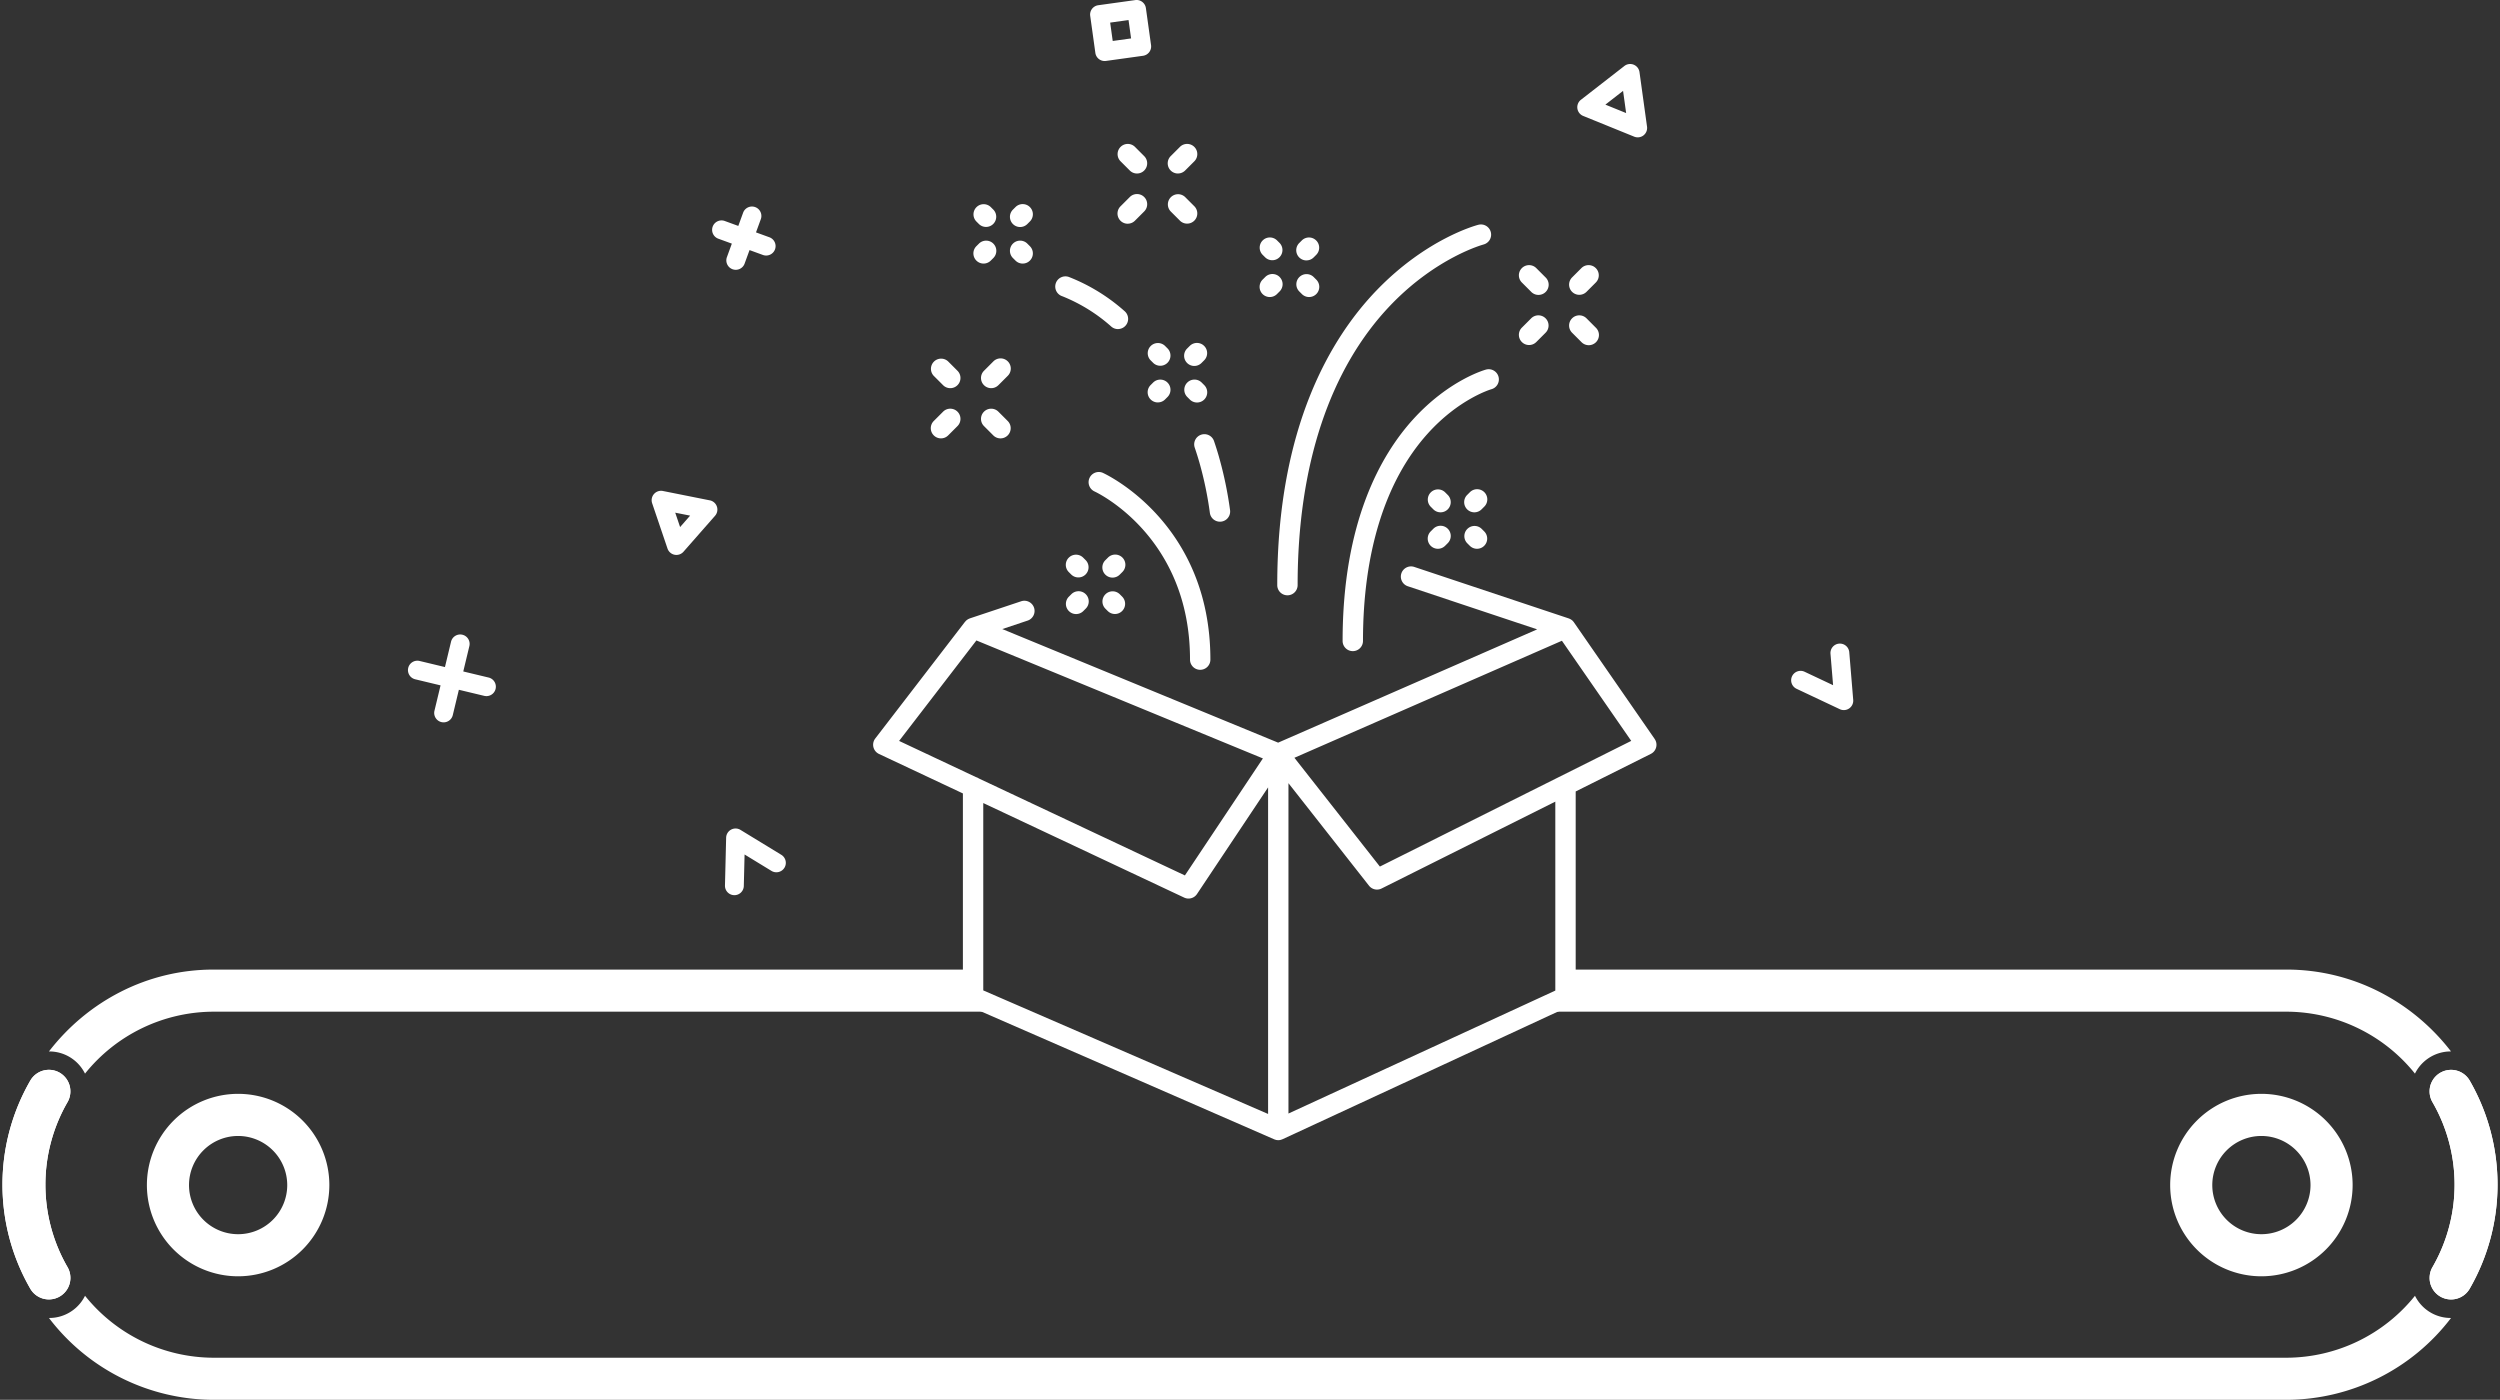 <svg xmlns="http://www.w3.org/2000/svg" width="506.994" height="283.88" viewBox="0 0 506.994 283.88"><rect x="0" y="0" width="506.994" height="283.88" fill="#333333" stroke="none"/><defs><style>.a,.b,.c{fill:#fff;}.a,.c{stroke:rgba(0,0,0,0);}.a{stroke-miterlimit:10;}</style></defs><g transform="translate(-135.5 -338.06)"><g transform="translate(136 534.69)"><g transform="translate(9.427)"><g transform="translate(0 0)"><path class="a" d="M479.823,21.1h0A33.512,33.512,0,0,0,453.788,8.536H300.313L307,5.589V0H453.788A41.378,41.378,0,0,1,472.6,4.51a42.592,42.592,0,0,1,7.934,5.232,43.537,43.537,0,0,1,6.6,6.856h-.054a8.086,8.086,0,0,0-4.069,1.093,8.213,8.213,0,0,0-1.337.97,8.037,8.037,0,0,0-1.854,2.44Zm-472.51,0h0a8.088,8.088,0,0,0-3.188-3.41A8.1,8.1,0,0,0,.053,16.6H0A43.571,43.571,0,0,1,6.6,9.742,42.585,42.585,0,0,1,14.535,4.51,41.378,41.378,0,0,1,33.352,0H186.831V5.59l7.121,2.947H33.352A33.521,33.521,0,0,0,7.314,21.1Z"></path><path class="b" d="M-918.643,256.273a33.517,33.517,0,0,1-26.037,12.565h-420.436a33.518,33.518,0,0,1-26.036-12.564,8.08,8.08,0,0,1-1.854,2.44,8.128,8.128,0,0,1-1.337.97,8.058,8.058,0,0,1-4.124,1.092,42.081,42.081,0,0,0,33.351,16.6H-944.68a42.08,42.08,0,0,0,33.35-16.6,8.063,8.063,0,0,1-4.123-1.092A8.08,8.08,0,0,1-918.643,256.273Z" transform="translate(1398.468 -190.124)"></path></g></g><g transform="translate(13.775 20.326) rotate(90)"><path class="c" d="M4.377,0A4.364,4.364,0,0,1,6.568.59,33.43,33.43,0,0,0,23.287,5.064,33.426,33.426,0,0,0,40,.59,4.36,4.36,0,1,1,44.4,8.123a42.206,42.206,0,0,1-21.109,5.652A42.206,42.206,0,0,1,2.178,8.123,4.354,4.354,0,0,1,4.377,0Z"></path><path class="c" d="M4.377,0A4.364,4.364,0,0,1,6.568.59,33.43,33.43,0,0,0,23.287,5.064,33.426,33.426,0,0,0,40,.59,4.36,4.36,0,1,1,44.4,8.123a42.206,42.206,0,0,1-21.109,5.652A42.206,42.206,0,0,1,2.178,8.123,4.354,4.354,0,0,1,4.377,0Z"></path></g><g transform="translate(492.219 66.899) rotate(-90)"><path class="c" d="M4.377,0A4.364,4.364,0,0,1,6.568.59,33.43,33.43,0,0,0,23.287,5.064,33.426,33.426,0,0,0,40,.59,4.36,4.36,0,1,1,44.4,8.123a42.206,42.206,0,0,1-21.109,5.652A42.207,42.207,0,0,1,2.178,8.123,4.354,4.354,0,0,1,4.377,0Z"></path><path class="c" d="M4.377,0A4.364,4.364,0,0,1,6.568.59,33.43,33.43,0,0,0,23.287,5.064,33.426,33.426,0,0,0,40,.59,4.36,4.36,0,1,1,44.4,8.123a42.206,42.206,0,0,1-21.109,5.652A42.207,42.207,0,0,1,2.178,8.123,4.354,4.354,0,0,1,4.377,0Z"></path></g><g transform="translate(29.294 25.205)"><path class="b" d="M167.676,567.931a18.5,18.5,0,1,1,18.5-18.5A18.518,18.518,0,0,1,167.676,567.931Zm0-28.457a9.96,9.96,0,1,0,9.96,9.96A9.971,9.971,0,0,0,167.676,539.474Z" transform="translate(-149.179 -530.937)"></path><path class="b" d="M1178.6,567.931a18.5,18.5,0,1,1,18.5-18.5A18.518,18.518,0,0,1,1178.6,567.931Zm0-28.457a9.96,9.96,0,1,0,9.96,9.96A9.971,9.971,0,0,0,1178.6,539.474Z" transform="translate(-749.787 -530.937)"></path></g></g><g transform="translate(218.238 338.06)"><g transform="translate(0)"><path class="b" d="M1570.948,1305.877a2.067,2.067,0,0,1-1.445,2.539c-.058.016-6.571,1.919-12.984,9.073-8.541,9.527-13.056,24.042-13.056,41.975a2.066,2.066,0,0,1-4.132,0c0-24.148,7.785-37.778,14.316-44.961,7.21-7.928,14.455-9.987,14.76-10.071A2.067,2.067,0,0,1,1570.948,1305.877Zm-80.245,19.494a2.066,2.066,0,0,0-1.728,3.752c.792.369,19.41,9.3,19.41,34.127a2.066,2.066,0,0,0,4.132,0C1512.517,1335.705,1491.594,1325.78,1490.7,1325.371Zm-22.721-43.044.519-.518a2.065,2.065,0,1,0-2.923-2.919l-.519.518a2.065,2.065,0,0,0,2.923,2.919Zm5.951-6.806a2.058,2.058,0,0,0,1.46-.605l.519-.519a2.065,2.065,0,1,0-2.921-2.92l-.519.517a2.066,2.066,0,0,0,1.461,3.527Zm1.462,3.368a2.066,2.066,0,1,0-2.923,2.921l.519.518a2.065,2.065,0,1,0,2.921-2.92Zm-9.817-3.973a2.066,2.066,0,0,0,2.923-2.92l-.519-.519a2.066,2.066,0,0,0-2.923,2.92Zm40.778-.669a2.066,2.066,0,0,0,2.921-2.922l-1.888-1.887a2.066,2.066,0,0,0-2.921,2.921Zm-10.183-10.184a2.065,2.065,0,0,0,2.92-2.921l-1.887-1.888a2.066,2.066,0,0,0-2.921,2.922Zm9.756.6a2.057,2.057,0,0,0,1.461-.6l1.888-1.888a2.066,2.066,0,0,0-2.921-2.922l-1.888,1.888a2.065,2.065,0,0,0,1.461,3.526Zm-10.183,10.184a2.062,2.062,0,0,0,1.461-.6l1.887-1.888a2.065,2.065,0,0,0-2.92-2.921l-1.888,1.887a2.066,2.066,0,0,0,1.461,3.527Zm-11.427,75.139-.518.518a2.066,2.066,0,0,0,2.923,2.92l.519-.518a2.066,2.066,0,1,0-2.924-2.92Zm7.414-7.414-.519.518a2.066,2.066,0,0,0,2.92,2.924l.519-.519a2.066,2.066,0,1,0-2.92-2.923Zm2.4,7.413a2.066,2.066,0,0,0-2.921,2.922l.52.519a2.066,2.066,0,0,0,2.921-2.921Zm-10.333-7.412a2.066,2.066,0,0,0,0,2.921l.518.518a2.066,2.066,0,0,0,2.921-2.921l-.518-.518A2.066,2.066,0,0,0,1483.8,1342.576Zm84.07-63.5a2.066,2.066,0,1,0-1.034-4c-.424.109-10.482,2.8-20.573,13.245-9.208,9.531-20.186,27.638-20.186,59.779a2.066,2.066,0,1,0,4.131,0c0-24.227,6.518-43.841,18.847-56.723C1558.349,1281.675,1567.783,1279.1,1567.872,1279.08Zm-74.1,17.141a2.066,2.066,0,0,0,1.343-3.636,37.608,37.608,0,0,0-11.3-6.932,2.066,2.066,0,1,0-1.307,3.919,33.858,33.858,0,0,1,9.925,6.155A2.053,2.053,0,0,0,1493.769,1296.221Zm20.481,25.89c-.31-1.08-.65-2.161-1.009-3.21a2.066,2.066,0,0,0-3.909,1.337c.338.986.656,2,.948,3.016a72.749,72.749,0,0,1,2.134,10.27,2.066,2.066,0,0,0,4.094-.557A77.132,77.132,0,0,0,1514.25,1322.112Zm12.31-36.448a2.066,2.066,0,0,0-2.921,0l-.519.518a2.066,2.066,0,1,0,2.922,2.921l.518-.518A2.065,2.065,0,0,0,1526.561,1285.664Zm5.434-3.368a2.062,2.062,0,0,0,1.461-.6l.518-.518a2.066,2.066,0,0,0-2.922-2.922l-.518.519a2.065,2.065,0,0,0,1.461,3.526Zm-.943,6.807a2.066,2.066,0,1,0,2.922-2.921l-.518-.518a2.066,2.066,0,0,0-2.922,2.921Zm-7.413-7.412a2.066,2.066,0,0,0,2.921-2.921l-.518-.519a2.066,2.066,0,0,0-2.922,2.922Zm34.076,55.046-.519.518a2.065,2.065,0,1,0,2.922,2.92l.519-.517a2.066,2.066,0,1,0-2.922-2.921Zm7.413-7.413-.519.518a2.066,2.066,0,1,0,2.922,2.921l.519-.518a2.066,2.066,0,1,0-2.922-2.921Zm2.4,7.413a2.066,2.066,0,0,0-2.922,2.921l.519.517a2.065,2.065,0,1,0,2.922-2.92Zm-7.413-7.413a2.066,2.066,0,0,0-2.922,2.921l.519.518a2.066,2.066,0,1,0,2.922-2.921Zm28.676-35.278a2.066,2.066,0,0,0-2.922,2.922l1.886,1.887a2.066,2.066,0,1,0,2.922-2.92Zm-10.185-10.184a2.065,2.065,0,0,0-2.92,2.922l1.887,1.888a2.066,2.066,0,1,0,2.922-2.921Zm8.723,5.415a2.061,2.061,0,0,0,1.462-.605l1.886-1.888a2.066,2.066,0,0,0-2.922-2.922l-1.886,1.888a2.066,2.066,0,0,0,1.461,3.527Zm-9.757,4.769-1.887,1.888a2.065,2.065,0,0,0,2.92,2.921l1.888-1.888a2.066,2.066,0,0,0-2.922-2.922Zm-108.048,18.931a2.065,2.065,0,1,0-2.92,2.922l1.886,1.888a2.066,2.066,0,0,0,2.922-2.923Zm-10.183-10.183a2.066,2.066,0,0,0-2.921,2.921l1.888,1.888a2.065,2.065,0,0,0,2.92-2.921Zm9.149,0-1.886,1.888a2.065,2.065,0,0,0,2.92,2.921l1.888-1.888a2.066,2.066,0,1,0-2.922-2.921Zm-10.182,10.183-1.888,1.888a2.065,2.065,0,1,0,2.921,2.92l1.887-1.887a2.065,2.065,0,0,0-2.92-2.922Zm43.553-1.879a2.058,2.058,0,0,0,1.461-.6l.518-.518a2.066,2.066,0,0,0-2.921-2.922l-.519.518a2.065,2.065,0,0,0,1.461,3.526Zm6.471-11.457-.518.517a2.066,2.066,0,1,0,2.921,2.922l.518-.518a2.065,2.065,0,0,0-2.921-2.921Zm2.4,7.412a2.066,2.066,0,0,0-2.921,2.922l.518.518a2.066,2.066,0,1,0,2.921-2.922Zm-9.816-3.973a2.066,2.066,0,0,0,2.921-2.922l-.518-.517a2.066,2.066,0,0,0-2.922,2.921Z" transform="translate(-1349.791 -1229.481)"></path><path class="b" d="M1608.838,1381.051l-16.383-23.664,0-.005c-.011-.016-.023-.03-.035-.046-.039-.053-.085-.1-.13-.15-.019-.021-.037-.045-.057-.065s-.03-.039-.047-.055-.024-.018-.035-.029c-.046-.042-.1-.076-.148-.115l-.029-.022c-.049-.036-.1-.073-.148-.1s-.1-.05-.149-.075a2.172,2.172,0,0,0-.222-.1c-.015-.005-.028-.014-.042-.018l-31.33-10.443a2.065,2.065,0,0,0-1.306,3.919l26.232,8.744L1532.48,1381.8l-55.948-23.038,5.138-1.712a2.066,2.066,0,0,0-1.307-3.92l-10.4,3.469h0c-.022.007-.044.02-.066.029a1.885,1.885,0,0,0-.187.084c-.041.019-.082.033-.119.054s-.04.029-.061.042c-.057.035-.109.075-.163.116-.035.027-.073.048-.107.078-.018.016-.033.034-.05.05-.049.046-.092.1-.137.147-.031.035-.067.066-.1.1l-18.2,23.663a2.065,2.065,0,0,0,.757,3.129l17.018,8.008v41.253a2.066,2.066,0,0,0,1.186,1.869l61.892,27c.011.005.022.006.033.012a2.117,2.117,0,0,0,.312.106c.034.01.066.024.1.032a2.087,2.087,0,0,0,.434.047,2.062,2.062,0,0,0,.448-.051c.039-.008.077-.025.115-.036a2.066,2.066,0,0,0,.309-.112c.017-.007.035-.01.052-.019l58.25-27a2.065,2.065,0,0,0,1.142-1.847V1391.7l15.241-7.621a2.065,2.065,0,0,0,.774-3.024Zm-137.551-19.977,58.1,23.925-15.818,23.727-41.786-19.664a2.053,2.053,0,0,0-.563-.266l-15.609-7.345Zm1.392,32.975,40.743,19.173a2.066,2.066,0,0,0,2.6-.723l14.419-21.628V1457.1l-57.761-25.056Zm116.011,38.031-54.119,24.935V1390.02l16.333,20.788a2.065,2.065,0,0,0,2.547.573l35.238-17.619Zm-35.578-25.149-17.333-22.061,54.248-23.733,14.059,20.307ZM1420.7,1283.315l.99-2.715-2.715-.99a1.911,1.911,0,1,1,1.31-3.59l2.715.991.99-2.715a1.911,1.911,0,0,1,3.59,1.309l-.991,2.715,2.716.99a1.91,1.91,0,1,1-1.309,3.59l-2.716-.99-.99,2.715a1.911,1.911,0,1,1-3.59-1.31Zm-3.478,49.348-9.511-1.9a1.911,1.911,0,0,0-2.183,2.486l3.113,9.186a1.91,1.91,0,0,0,3.244.647l6.4-7.288a1.912,1.912,0,0,0-1.062-3.135Zm-6.025,5.415-.989-2.917,3.021.6Zm-39.72,34.233-5.145-1.234-1.234,5.144a1.91,1.91,0,1,1-3.715-.892l1.236-5.144-5.145-1.235a1.91,1.91,0,0,1,.892-3.715l5.144,1.236,1.236-5.144a1.91,1.91,0,1,1,3.715.892l-1.236,5.144,5.144,1.234a1.91,1.91,0,1,1-.891,3.715Zm60.877,34.864a1.915,1.915,0,0,1-2.627.635l-5.453-3.329-.156,6.387a1.911,1.911,0,1,1-3.821-.093l.238-9.7a1.911,1.911,0,0,1,2.906-1.584l8.278,5.053A1.912,1.912,0,0,1,1432.357,1407.175Zm174.217-148.527a1.91,1.91,0,0,0,.719-1.769l-1.529-11.058a1.911,1.911,0,0,0-3.066-1.246l-8.811,6.852a1.91,1.91,0,0,0,.453,3.277l10.341,4.2A1.91,1.91,0,0,0,1606.574,1258.648Zm-7.729-6.236,3.587-2.79.623,4.5Zm-92.137-12.062-1.045-7.51a1.91,1.91,0,0,0-2.156-1.63l-7.51,1.044a1.91,1.91,0,0,0-1.628,2.156l1.044,7.511a1.909,1.909,0,0,0,2.156,1.629l7.511-1.044a1.912,1.912,0,0,0,1.629-2.156Zm-7.773-.848-.519-3.725,3.726-.519.518,3.726ZM1636.7,1368.337a1.914,1.914,0,0,1,2.543-.914l5.779,2.725-.529-6.367a1.91,1.91,0,0,1,1.746-2.062,1.948,1.948,0,0,1,.5.023,1.912,1.912,0,0,1,1.563,1.722l.8,9.664a1.91,1.91,0,0,1-2.719,1.887l-8.772-4.137A1.911,1.911,0,0,1,1636.7,1368.337Z" transform="translate(-1356.013 -1231.193)"></path></g></g></g></svg>